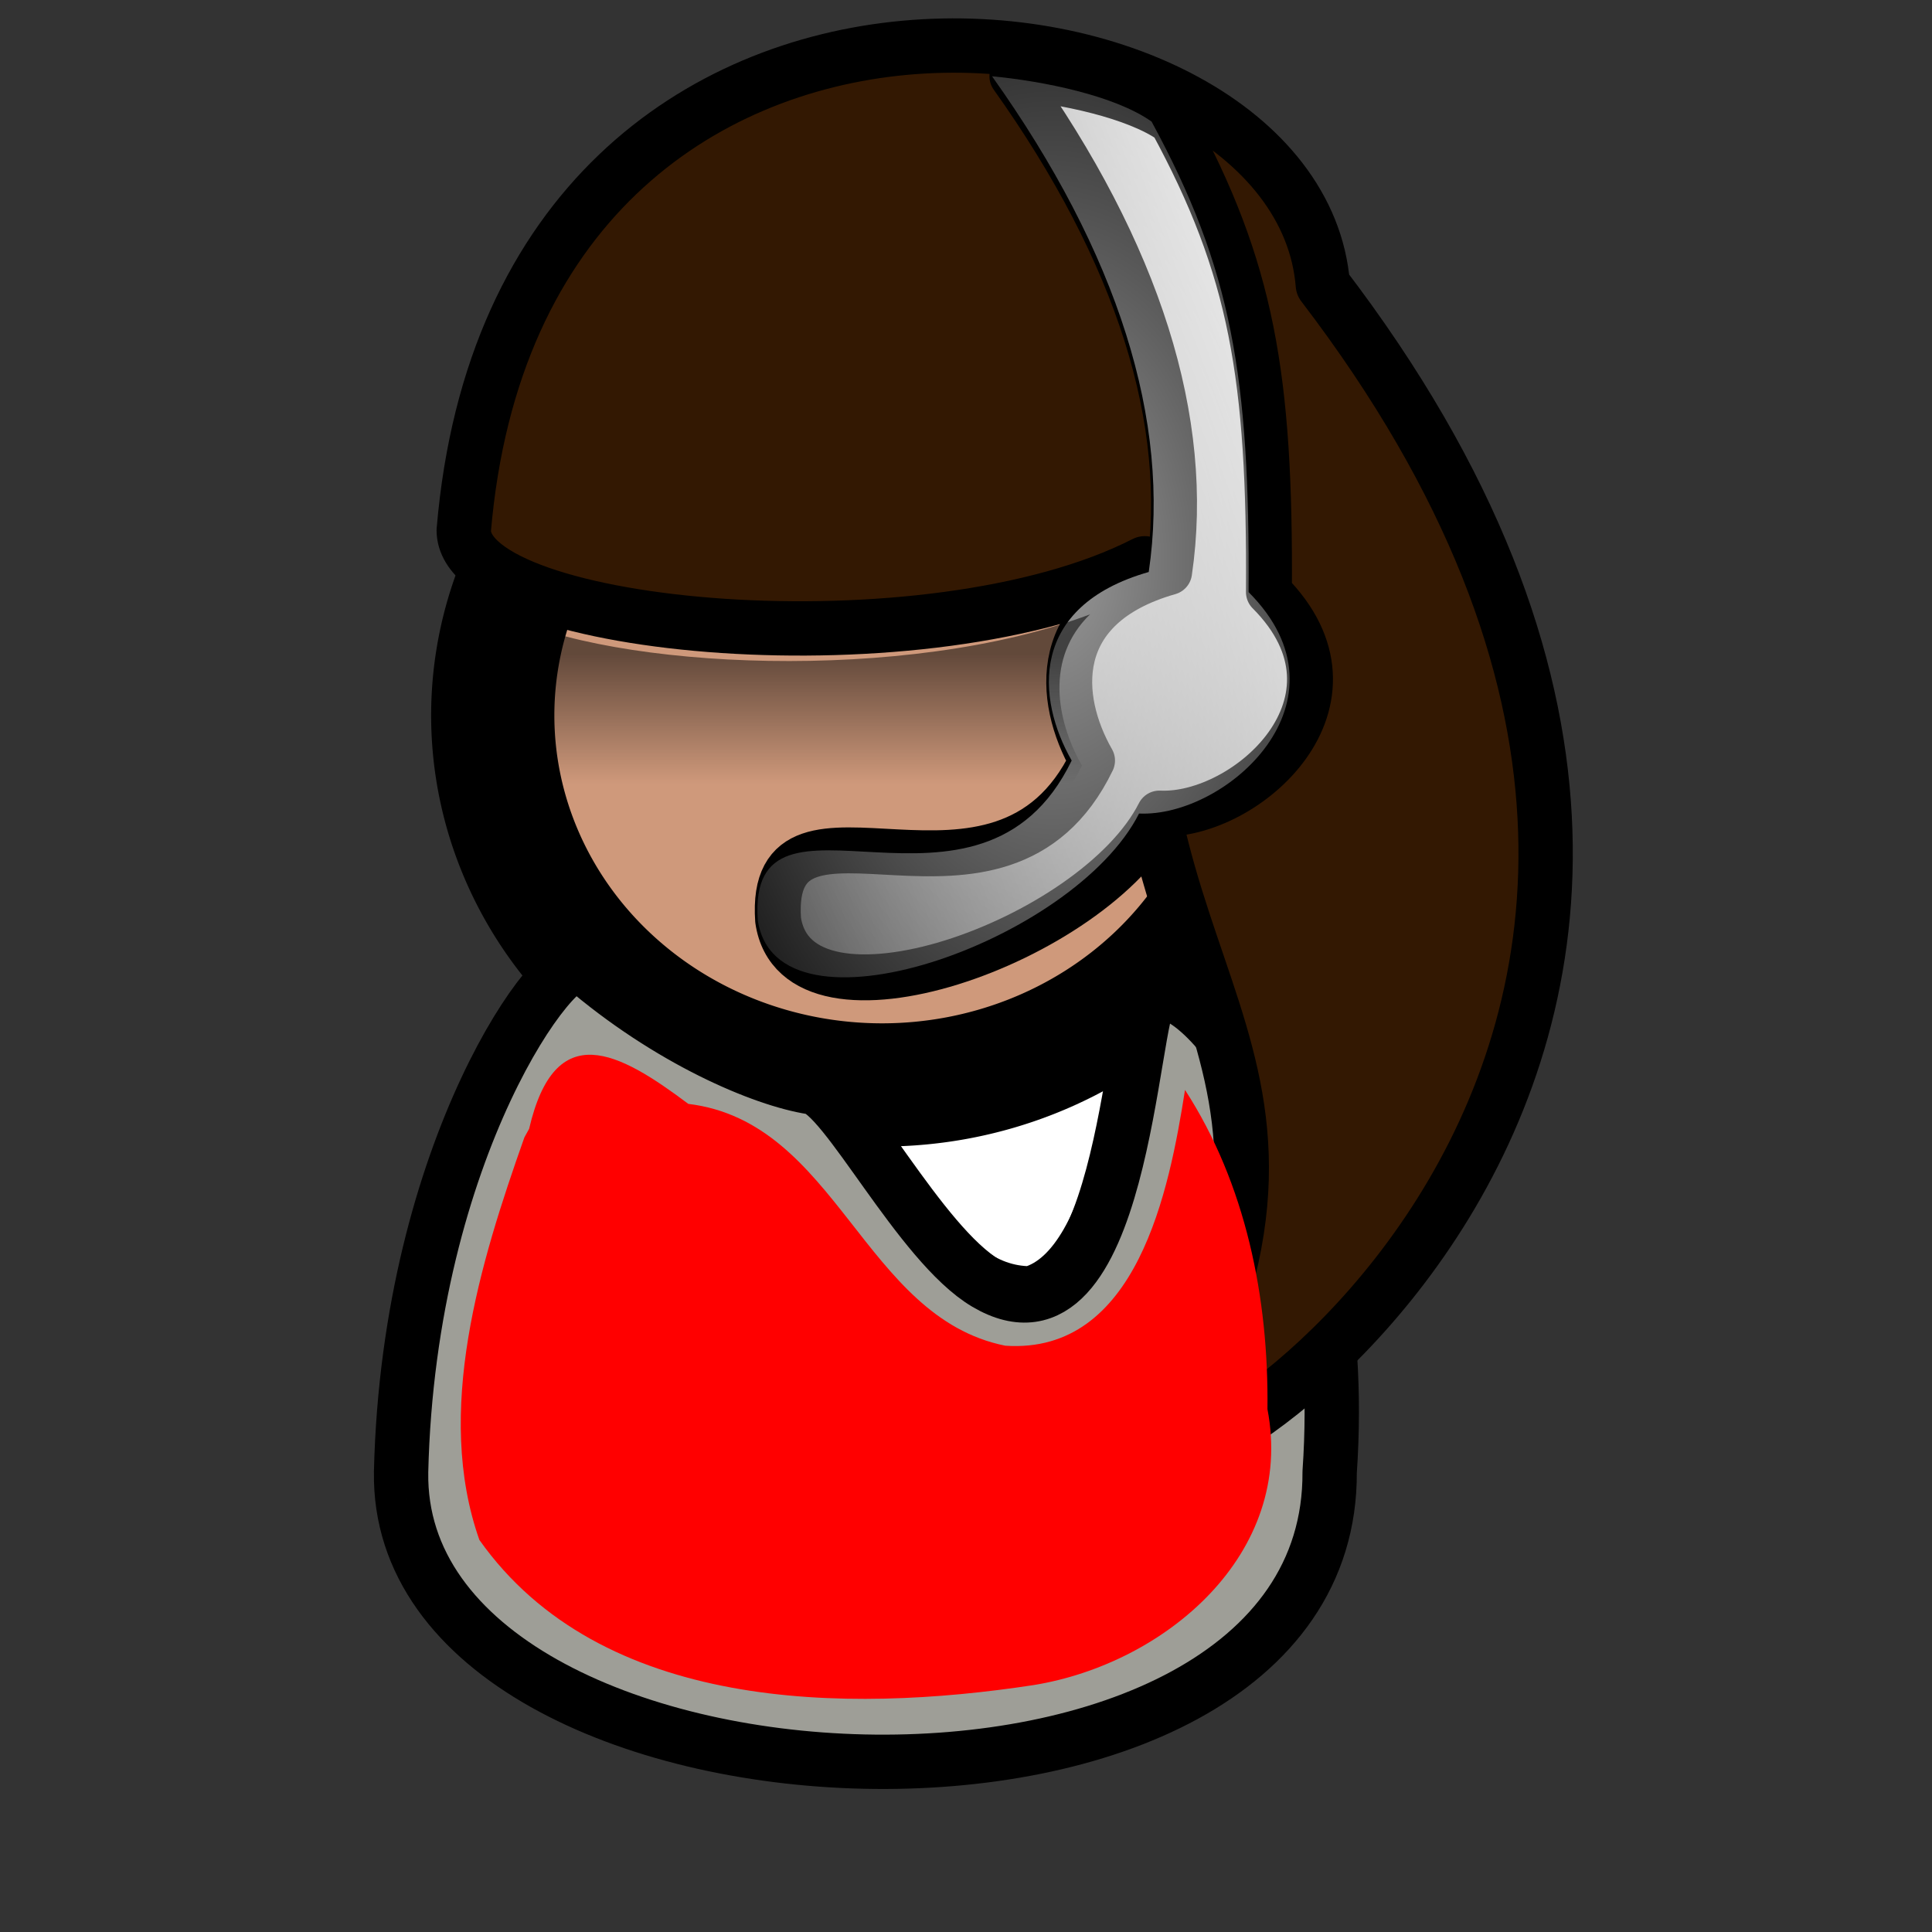 <?xml version="1.0"?><svg width="133.333" height="133.333" xmlns="http://www.w3.org/2000/svg" xmlns:xlink="http://www.w3.org/1999/xlink">
 <rect width="100%" height="100%" fill="#333333" stroke="none"/>
 <title>Meredith</title>
 <defs>
  <linearGradient id="linearGradient44688">
   <stop id="stop44689" offset="0" stop-opacity="0.603" stop-color="#ffffff"/>
   <stop id="stop44690" offset="1" stop-opacity="0" stop-color="#ffffff"/>
  </linearGradient>
  <linearGradient id="linearGradient7971">
   <stop id="stop7972" offset="0" stop-color="#ffffff"/>
   <stop id="stop7973" offset="1" stop-color="#000000"/>
  </linearGradient>
  <linearGradient id="linearGradient975">
   <stop id="stop976" offset="0" stop-opacity="0.526" stop-color="#000000"/>
   <stop id="stop977" offset="1" stop-opacity="0" stop-color="#000000"/>
  </linearGradient>
  <radialGradient cx="0.5" cy="0.5" fx="0.5" fy="0.5" id="radialGradient44705" r="0.779" xlink:href="#linearGradient44688"/>
  <linearGradient id="linearGradient44706" x1="0.938" x2="-0.412" xlink:href="#linearGradient7971" y1="0.086" y2="0.898"/>
  <linearGradient id="linearGradient44719" x1="0.409" x2="0.409" xlink:href="#linearGradient975" y1="0.086" y2="0.359"/>
 </defs>
 <g>
  <title>Layer 1</title>
  <path d="m56.68,74.79c4.749,5.184 7.772,14.471 14.464,14.471c6.476,-1.8 7.34,-17.207 8.204,-20.518c-7.34,5.04 -14.896,7.919 -22.668,6.047z" id="path9383" stroke-miterlimit="4" stroke-linejoin="round" stroke-linecap="round" stroke-width="3.75" stroke="#000000" fill-rule="evenodd" fill="#ffffff"/>
  <path d="m87.74,49.37a26.867,25.505 0 1 0 -53.734,0a26.867,25.505 0 1 0 53.734,0z" id="path3713" stroke-miterlimit="4" stroke-linejoin="round" stroke-linecap="round" stroke-width="8.504" stroke="#000000" fill-rule="evenodd" fill="#cf997b"/>
  <path d="m27.681,101.596c-0.391,25.196 64.239,28.078 64.082,0c1.545,-22.329 -9.56,-35.024 -12.32,-32.866c-1.401,1.096 -1.922,25.436 -11.39,19.837c-4.603,-2.722 -9.751,-13.177 -12.004,-13.524c-3.399,-0.523 -9.908,-3.275 -15.886,-8.426c-1.568,-1.351 -11.954,12.539 -12.483,34.979z" id="path4369" stroke-miterlimit="4" stroke-linejoin="round" stroke-linecap="round" stroke-width="3.75" stroke="#000000" fill-rule="evenodd" fill="#9e9e97"/>
  <path d="m32.005,36.613c0.041,6.904 32.071,9.897 47.001,2.262c-3.457,29.15 15.595,33.016 1.307,60.046c-4.587,8.678 52.859,-24.507 10.981,-79.264c-1.702,-21.378 -55.503,-27.895 -59.29,16.956z" id="path3720" stroke-miterlimit="4" stroke-linejoin="round" stroke-linecap="round" stroke-width="3.75" stroke="#000000" fill-rule="evenodd" fill="#331802"/>
  <path d="m36.188,78.5c-3.077,8.685 -6.219,18.943 -3.105,27.775c8.37,11.836 25.251,11.999 38.239,10.019c9.094,-1.47 18.066,-9.064 16.149,-19.044c0.091,-7.662 -1.489,-15.542 -5.69,-22.032c-1.085,6.923 -3.306,18.269 -12.405,17.653c-9.809,-1.975 -11.579,-15.438 -21.872,-16.689c-4.794,-3.593 -9.189,-6.012 -10.988,1.722l-0.329,0.594z" id="path44676" stroke-miterlimit="4" stroke-linejoin="round" stroke-linecap="round" stroke-width="3.75" fill-rule="evenodd" fill="#ff0000"/>
  <path d="m69.87,5.267c3.521,0.331 8.468,1.327 11.009,3.127c5.516,10.148 6.786,17.57 6.694,32.47c7.488,7.509 -1.56,15.561 -7.559,15.282c-4.492,8.877 -25.049,16.084 -26.314,7.349c-0.751,-10.865 15.348,2.072 21.665,-11.007c-2.43,-4.254 -2.985,-10.638 5.318,-13.011c1.534,-10.394 -2.106,-21.975 -10.814,-34.211z" id="path7968" stroke-miterlimit="4" stroke-linejoin="round" stroke-linecap="round" stroke-width="3.169" stroke="#000000" fill-rule="evenodd" fill="url(#linearGradient44706)"/>
  <path d="m68.465,5.265c3.521,0.331 8.468,1.327 11.009,3.127c5.516,10.148 6.786,17.57 6.694,32.47c7.488,7.509 -1.56,15.561 -7.559,15.282c-4.492,8.877 -25.049,16.084 -26.314,7.349c-0.751,-10.865 15.348,2.072 21.665,-11.007c-2.43,-4.254 -2.985,-10.638 5.318,-13.011c1.534,-10.394 -2.106,-21.975 -10.814,-34.211z" id="path44704" stroke-miterlimit="4" stroke-linejoin="round" stroke-linecap="round" stroke-width="3.169" fill-rule="evenodd" fill="url(#radialGradient44705)"/>
  <path d="m34.606,42.334c-0.757,2.355 -1.281,4.785 -1.281,7.375c0,14.079 12.013,25.5 26.844,25.5c8.473,0 15.95,-3.802 20.875,-9.625c-0.84,-2.6 -1.681,-5.308 -2.25,-8.406c-5.193,8.538 -24.551,15.154 -25.781,6.656c-0.751,-10.865 15.339,2.079 21.656,-11c-1.799,-3.151 -2.531,-7.445 0.562,-10.438c-12.654,4.775 -32.925,3.818 -40.625,-0.062z" id="path44709" stroke-miterlimit="4" stroke-linejoin="round" stroke-linecap="round" stroke-width="8.504" fill-rule="evenodd" fill="url(#linearGradient44719)"/>
 </g>
</svg>